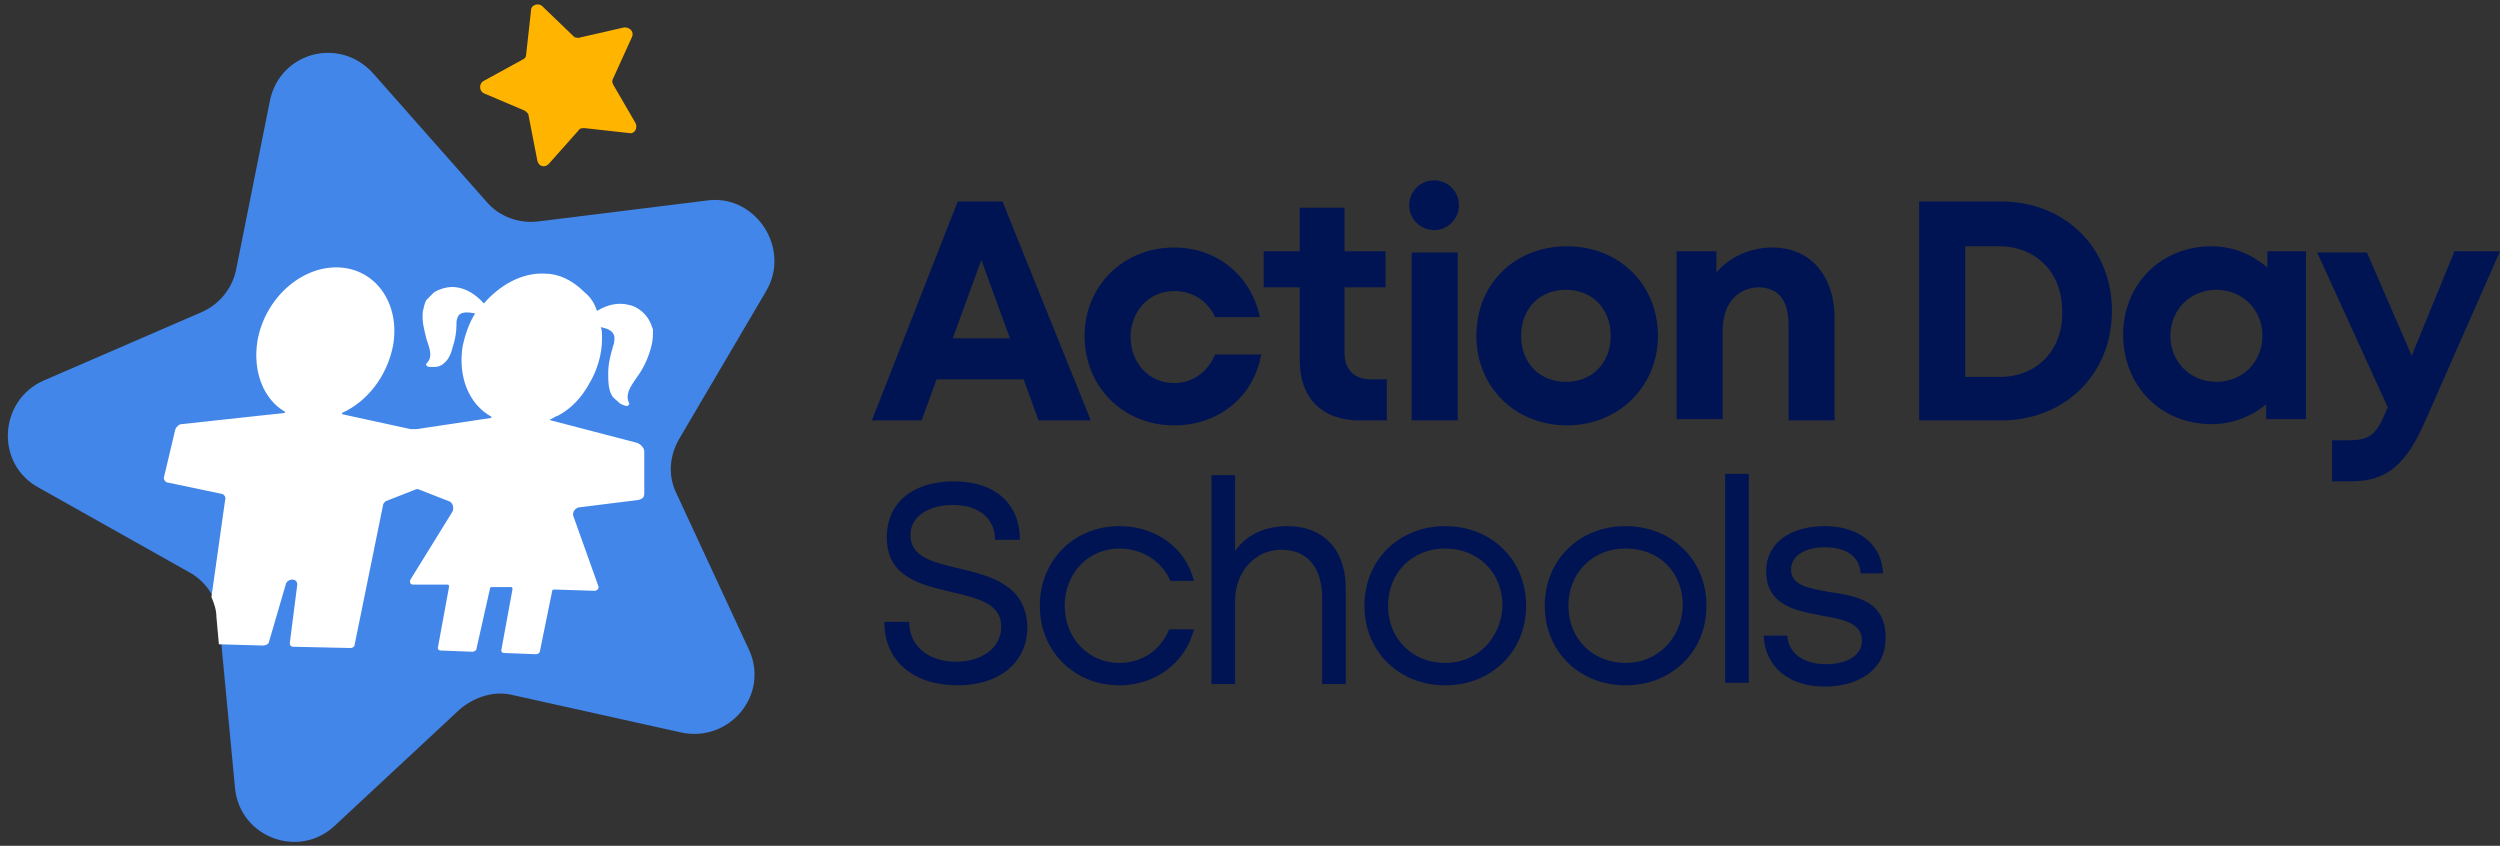 <svg xmlns="http://www.w3.org/2000/svg" width="201" height="68" viewBox="0 0 201 68"><rect x="0" y="0" width="201" height="68" fill="#333333" stroke="none"/><g fill="none"><path fill="#4286E9" d="M61.6,23.4 L54.6,35.3 C53.8,36.7 53.7,38.3 54.4,39.7 L60.2,52.2 C61.9,55.8 58.7,59.7 54.8,58.9 L41.3,55.9 C39.8,55.5 38.2,56 37,57 L26.9,66.4 C24,69.1 19.3,67.3 18.9,63.4 L17.6,49.7 C17.5,48.1 16.5,46.7 15.2,46 L3.1,39.2 C-0.4,37.3 -0.1,32.2 3.5,30.6 L16.2,25.1 C17.6,24.5 18.7,23.2 19,21.6 L21.7,8.1 C22.5,4.2 27.3,2.9 30,5.9 L39.1,16.2 C40.1,17.4 41.7,18 43.3,17.8 L57,16.1 C60.8,15.7 63.6,20 61.6,23.4 Z"></path><g fill="#001454" transform="translate(70 14)"><path d="M17.7 19.8L10.6 2.2 7 2.2.1 19.8 4.1 19.8 5.3 16.5 12.3 16.5 13.5 19.8 17.7 19.8zM6.6 13.2L8.9 6.9 11.2 13.2 6.6 13.2zM31.4 14.5L27.7 14.5C27.1 15.9 25.9 16.8 24.4 16.8 22.4 16.8 20.9 15.2 20.9 13.1 20.9 11 22.4 9.4 24.4 9.4 25.9 9.4 27.1 10.2 27.7 11.5L31.3 11.5C30.6 8.2 27.9 5.9 24.4 5.9 20.3 5.9 17.2 9 17.2 13 17.2 17.1 20.3 20.2 24.4 20.2L24.4 20.2C28 20.2 30.8 17.9 31.4 14.5zM41.5 16.5L40.2 16.5C38.9 16.5 38.1 15.7 38.1 14.4L38.1 9.1 41.4 9.1 41.4 6.2 38.1 6.2 38.1 2.7 34.5 2.7 34.5 6.2 31.6 6.2 31.6 9.1 34.5 9.1 34.5 15C34.5 18 36.3 19.8 39.3 19.8L41.5 19.8 41.5 16.5 41.5 16.5zM63.3 13C63.3 8.9 60.2 5.8 56 5.8 51.8 5.8 48.7 8.8 48.7 13 48.7 17.1 51.8 20.2 56 20.2 60.1 20.2 63.3 17.1 63.3 13zM52.3 13C52.3 10.8 53.8 9.3 55.9 9.3 58 9.3 59.5 10.8 59.5 13 59.5 15.2 58 16.7 55.9 16.7 53.8 16.7 52.3 15.2 52.3 13zM73.8 12.2L73.8 19.8 77.5 19.8 77.5 11.6C77.5 8.2 75.6 5.9 72.5 5.9 70.7 5.9 69 6.7 68 7.9L68 6.2 64.8 6.2 64.8 19.7 68.5 19.7 68.5 12.6C68.5 10.4 69.7 9.1 71.5 9.1 73 9.2 73.8 10.1 73.8 12.2zM90.9 2.2L84.3 2.2 84.3 19.8 90.9 19.8C96 19.8 99.8 16.1 99.8 11 99.8 5.9 96 2.2 90.9 2.2zM90.8 16.3L88 16.3 88 5.8 90.7 5.8C93.7 5.8 95.8 7.9 95.8 11 95.9 14.1 93.8 16.3 90.8 16.3zM112.3 7.5C111.1 6.5 109.6 5.8 107.8 5.8 103.7 5.8 100.7 8.9 100.7 12.9 100.7 17 103.7 20.1 107.8 20.1 109.5 20.1 111 19.5 112.2 18.5L112.2 19.7 115.4 19.7 115.4 6.2 112.3 6.2 112.3 7.5zM108.2 16.7C106.1 16.7 104.5 15.1 104.5 13 104.5 10.9 106.1 9.3 108.2 9.3 110.3 9.3 111.9 10.9 111.9 13 111.9 15.1 110.3 16.7 108.2 16.7zM127.3 6.3L123.9 14.6 120.3 6.3 116.3 6.3 122 18.8 121.9 18.9C121.1 20.9 120.6 21.4 118.8 21.4L117.5 21.4 117.5 24.7 119 24.7C122 24.7 123.5 23.3 125.1 19.6L131 6.2 127.3 6.2 127.3 6.3zM7.1 31.7C5 31.2 3.2 30.8 3.2 29 3.2 27.5 4.7 26.6 6.6 26.6 8.6 26.6 10 27.6 10 29.4L12 29.4C12 26.5 10 24.7 6.7 24.7 3.4 24.7 1.3 26.4 1.3 29.2 1.3 32.4 4 33 6.5 33.6 8.6 34.1 10.5 34.5 10.5 36.4 10.5 38.1 8.9 39.2 6.9 39.2 4.7 39.2 3.1 38 3.1 36L1.1 36C1.1 39.2 3.5 41.1 7 41.1 10.2 41.1 12.6 39.4 12.6 36.4 12.5 33 9.6 32.3 7.1 31.7zM20 39.3C17.5 39.3 15.6 37.3 15.6 34.7 15.6 32.1 17.5 30.1 20 30.1 21.8 30.1 23.4 31.1 24.1 32.7L26 32.7C25.3 30 22.9 28.3 20 28.3 16.3 28.3 13.6 31.1 13.6 34.7 13.6 38.4 16.4 41.1 20 41.1 22.9 41.1 25.3 39.3 26 36.6L24 36.6C23.3 38.3 21.8 39.3 20 39.3zM33.5 28.3C31.7 28.3 30.2 29 29.3 30.3L29.3 24.2 27.4 24.2 27.4 41 29.3 41 29.3 34.3C29.3 32 30.9 30.2 33 30.2 35.1 30.2 36.3 31.6 36.3 34.1L36.3 41 38.2 41 38.2 33.6C38.3 30.3 36.5 28.3 33.5 28.3zM46.2 28.3C42.5 28.3 39.7 31 39.7 34.7 39.7 38.4 42.5 41.1 46.2 41.1 49.9 41.1 52.7 38.4 52.7 34.7 52.7 31 49.9 28.3 46.2 28.3zM46.2 39.3L46.2 39.3C43.6 39.3 41.6 37.4 41.6 34.7 41.6 32.1 43.5 30.1 46.2 30.1 48.8 30.1 50.8 32 50.8 34.7 50.7 37.3 48.8 39.3 46.2 39.3zM60.7 28.3C57 28.3 54.2 31 54.2 34.7 54.2 38.4 57 41.1 60.7 41.1 64.4 41.1 67.2 38.4 67.2 34.7 67.2 31 64.4 28.3 60.7 28.3zM60.7 39.3C58.1 39.3 56.1 37.4 56.1 34.7 56.1 32.1 58 30.1 60.7 30.1 63.4 30.1 65.3 32 65.3 34.7 65.2 37.3 63.3 39.3 60.7 39.3z"></path><rect width="1.9" height="16.8" x="68.7" y="24.1"></rect><path d="M77.1,33.6 C75.5,33.3 74,33.1 74,31.8 C74,30.7 75.1,30 76.7,30 C78.4,30 79.5,30.7 79.6,32.1 L81.4,32.1 C81.3,29.8 79.5,28.3 76.7,28.3 C73.9,28.3 72,29.7 72,31.9 C72,34.7 74.4,35.1 76.5,35.5 C78.2,35.8 79.7,36.1 79.7,37.5 C79.7,38.7 78.5,39.4 76.8,39.4 C75.1,39.4 73.8,38.6 73.7,37.1 L71.8,37.1 C71.9,39.6 73.8,41.2 76.7,41.2 L76.7,41.2 C79.6,41.2 81.6,39.7 81.6,37.4 C81.7,34.3 79.2,33.9 77.1,33.6 Z"></path><g transform="translate(43)"><rect width="3.7" height="13.5" x=".5" y="6.3"></rect><circle cx="2.3" cy="2.5" r="2"></circle></g></g><path fill="#FFB500" d="M50.8,3 L49.3,6.3 C49.2,6.5 49.2,6.6 49.3,6.8 L51.1,9.9 C51.3,10.3 51,10.8 50.6,10.7 L47,10.3 C46.8,10.3 46.6,10.3 46.5,10.5 L44.1,13.2 C43.8,13.5 43.3,13.4 43.2,12.9 L42.5,9.3 C42.5,9.1 42.3,9 42.2,8.9 L38.9,7.5 C38.5,7.3 38.5,6.7 38.9,6.5 L42,4.8 C42.2,4.7 42.3,4.6 42.3,4.4 L42.7,0.8 C42.7,0.4 43.3,0.2 43.6,0.5 L46.2,3 C46.3,3 46.5,3.1 46.7,3 L50.2,2.2 C50.7,2.2 51,2.6 50.8,3 Z"></path><path fill="#FFF" d="M21.6,51.7 L23,46.9 C23.1,46.7 23.3,46.6 23.5,46.6 C23.8,46.6 23.9,46.8 23.9,47 L23.3,51.7 C23.3,51.9 23.4,52 23.6,52 L28.2,52.1 C28.3,52.1 28.5,52 28.5,51.9 L30.8,40.6 C30.8,40.5 30.9,40.4 31,40.3 L33.3,39.4 C33.5,39.3 33.6,39.3 33.8,39.4 L36.1,40.3 C36.4,40.4 36.5,40.8 36.4,41.1 L33,46.6 C32.9,46.8 33,47 33.2,47 L36,47 C36.1,47 36.1,47.1 36.1,47.2 L35.2,52.1 C35.2,52.2 35.3,52.3 35.4,52.3 L38,52.4 C38.1,52.4 38.3,52.3 38.3,52.2 L39.4,47.3 C39.4,47.2 39.5,47.2 39.6,47.2 L41.1,47.2 C41.2,47.2 41.2,47.3 41.2,47.4 L40.3,52.3 C40.3,52.4 40.4,52.5 40.5,52.5 L43.1,52.6 C43.2,52.6 43.4,52.5 43.4,52.4 L44.4,47.5 C44.4,47.4 44.5,47.4 44.6,47.4 L47.8,47.5 C48,47.5 48.2,47.3 48.1,47.1 L46.1,41.5 C46,41.2 46.2,40.9 46.5,40.8 L51.3,40.2 C51.7,40.1 51.8,40 51.8,39.6 L51.8,36.3 C51.8,36 51.5,35.7 51.2,35.6 L44.3,33.8 C44.2,33.8 44.2,33.7 44.3,33.7 C44.5,33.6 44.6,33.5 44.9,33.4 C46,32.8 46.8,31.9 47.4,30.8 C48,29.8 48.4,28.5 48.4,27.3 C48.4,27.2 48.4,27.1 48.4,27 C48.4,26.8 48.4,26.5 48.3,26.3 C48.7,26.4 49.3,26.5 49.4,27.1 C49.4,27.3 49.4,27.6 49.3,27.8 C49.1,28.5 48.9,29.2 48.9,30 C48.9,30.6 48.9,31.3 49.2,31.8 C49.3,32 49.6,32.2 49.8,32.4 C49.9,32.5 50,32.5 50.2,32.6 C50.3,32.6 50.4,32.7 50.5,32.6 C50.7,32.5 50.5,32.3 50.5,32.2 C50.3,31.5 50.9,30.8 51.3,30.2 C51.8,29.5 52.2,28.6 52.4,27.7 C52.5,27.3 52.5,26.9 52.5,26.5 C52.4,26.2 52.3,25.9 52.1,25.6 C51.7,25 51.1,24.6 50.5,24.5 C49.7,24.3 48.8,24.5 48,25 C47.8,24.4 47.5,23.9 47,23.5 C46,22.5 44.9,22 43.8,22 C42,21.9 40.2,22.9 38.9,24.4 C38.3,23.7 37.5,23.2 36.7,23.1 C36.1,23 35.4,23.2 34.9,23.5 C34.7,23.7 34.5,23.9 34.3,24.1 C34.1,24.4 34.1,24.7 34,25 C33.9,25.8 34.1,26.5 34.3,27.3 C34.5,27.9 34.8,28.6 34.4,29.1 C34.3,29.2 34.2,29.3 34.3,29.4 C34.4,29.5 34.5,29.5 34.6,29.5 C34.7,29.5 34.9,29.5 35,29.5 C35.2,29.5 35.5,29.4 35.7,29.2 C36.1,28.9 36.3,28.3 36.4,27.9 C36.6,27.3 36.7,26.7 36.7,26.1 C36.7,25.9 36.7,25.7 36.8,25.5 C37,25 37.7,25.1 38.2,25.2 C37.7,26 37.4,26.9 37.2,27.8 C36.8,30.3 37.7,32.5 39.5,33.5 C39.5,33.5 39.5,33.5 39.5,33.6 L33.5,34.5 C33.3,34.5 33.2,34.5 33,34.5 L27.5,33.3 C27.5,33.3 27.5,33.3 27.5,33.2 C29.5,32.3 31.1,30.3 31.6,27.8 C32.2,24.4 30.2,21.6 27.2,21.5 C24.2,21.4 21.3,24 20.7,27.4 C20.3,29.9 21.2,32.1 22.9,33.1 C22.9,33.2 22.9,33.1 22.9,33.2 L14.6,34.1 C14.4,34.1 14.2,34.3 14.1,34.5 L13.2,38.3 C13.1,38.5 13.3,38.8 13.5,38.8 L17.8,39.7 C18,39.7 18.2,40 18.1,40.2 L17,48 C17.2,48.5 17.4,49 17.4,49.6 L17.6,51.8 L21.1,51.9 C21.4,51.9 21.5,51.8 21.6,51.7 Z"></path></g></svg>